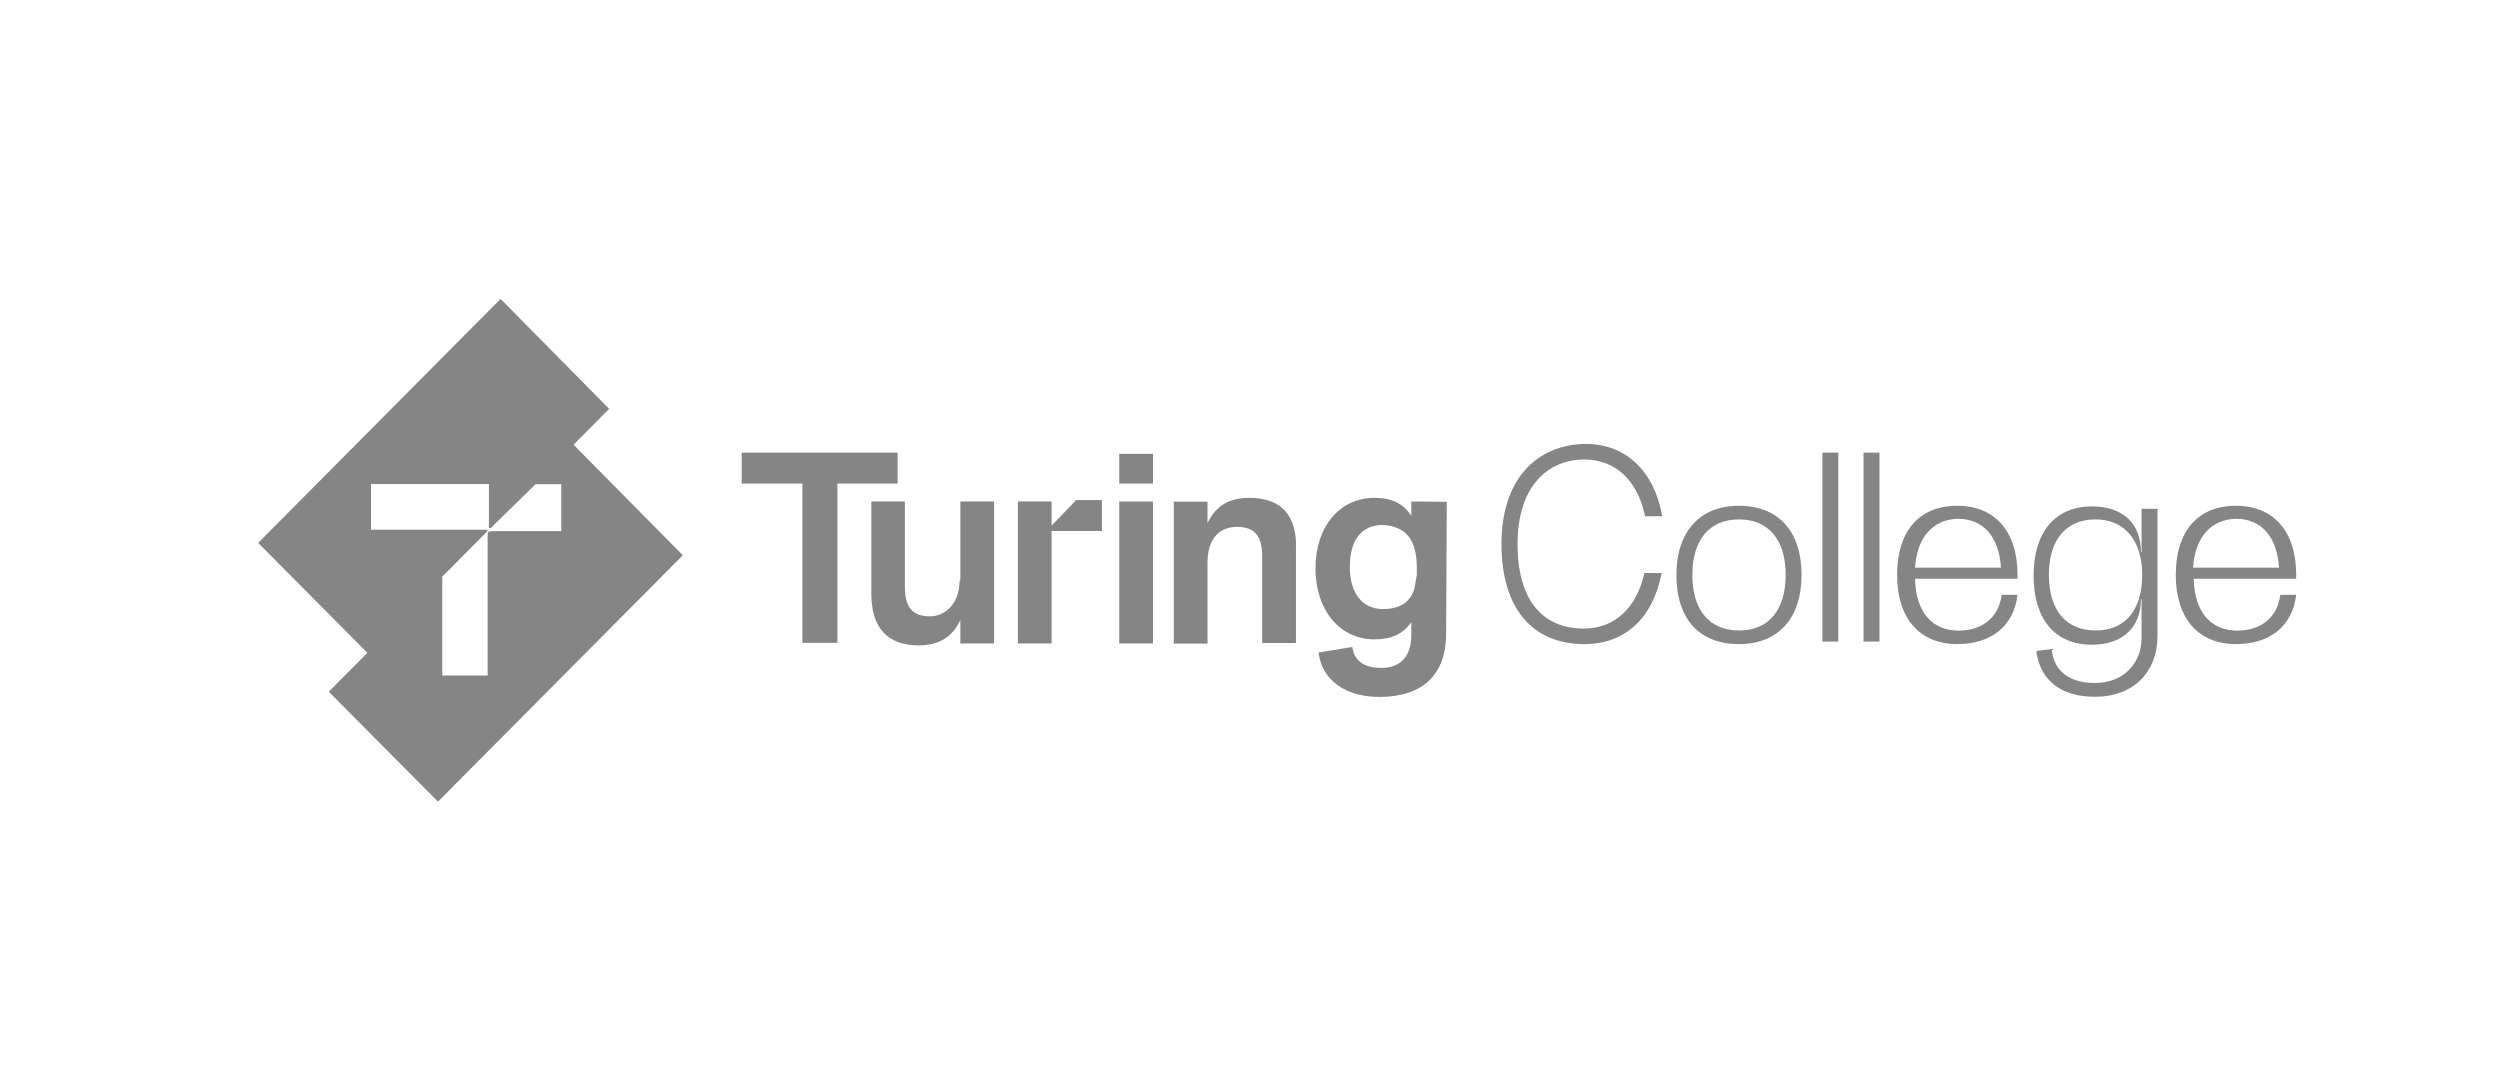 <?xml version="1.0" encoding="UTF-8"?>
<svg xmlns="http://www.w3.org/2000/svg" width="184" height="80" viewBox="0 0 184 80" fill="none">
  <rect width="184" height="80" fill="transparent"></rect>
  <path d="M77.399 38.684V36.91H74.916V47.359H77.399V39.081H81.1V36.805H79.209L77.399 38.684Z" fill="#858585"></path>
  <path d="M54.592 33.314V35.59H59.058V47.313H61.633V35.59H66.065V33.314H54.592Z" fill="#858585"></path>
  <path d="M70.624 42.724C70.624 44.499 69.499 45.363 68.455 45.363C67.144 45.363 66.599 44.686 66.599 43.18V36.91H64.128V43.682C64.128 46.18 65.299 47.499 67.608 47.499C69.093 47.499 70.091 46.904 70.682 45.631V47.359H73.165V36.91H70.682V42.724H70.624Z" fill="#858585"></path>
  <path d="M84.859 33.407H82.376V35.59H84.859V33.407Z" fill="#858585"></path>
  <path d="M84.859 36.91H82.376V47.359H84.859V36.91Z" fill="#858585"></path>
  <path d="M91.947 36.641C90.462 36.641 89.464 37.237 88.872 38.509V36.921H86.39V47.371H88.872V41.416C88.872 39.782 89.638 38.778 91.042 38.778C92.353 38.778 92.898 39.455 92.898 40.961V47.324H95.38V40.553C95.508 37.961 94.336 36.641 91.947 36.641Z" fill="#858585"></path>
  <path d="M103.872 36.91V37.961C103.281 37.05 102.422 36.641 101.158 36.641C98.582 36.641 96.819 38.778 96.819 41.825C96.819 44.873 98.582 47.056 101.158 47.056C102.422 47.056 103.281 46.647 103.872 45.783V46.834C103.826 48.749 102.608 49.157 101.703 49.157C100.439 49.157 99.719 48.702 99.534 47.663V47.616L97.051 48.025V48.072C97.318 50.068 99.035 51.294 101.517 51.294C104.719 51.294 106.436 49.66 106.436 46.612L106.483 36.933L103.872 36.91ZM104.278 41.779C104.278 41.965 104.278 42.187 104.278 42.327L104.093 43.331C103.78 44.382 102.968 44.826 101.784 44.826C100.299 44.826 99.348 43.693 99.348 41.732C99.348 39.735 100.206 38.638 101.784 38.638C103.466 38.731 104.278 39.724 104.278 41.779Z" fill="#858585"></path>
  <path d="M123.385 42.316C123.385 39.128 125.102 37.225 127.991 37.225C130.879 37.225 132.596 39.093 132.596 42.316C132.596 45.503 130.879 47.406 127.991 47.406C125.102 47.406 123.385 45.596 123.385 42.316ZM131.425 42.316C131.425 39.724 130.16 38.229 127.991 38.229C125.821 38.229 124.557 39.724 124.557 42.316C124.557 44.907 125.821 46.402 127.991 46.402C130.16 46.414 131.425 44.907 131.425 42.316Z" fill="#858585"></path>
  <path d="M134.128 33.314H135.299V47.219H134.128V33.314Z" fill="#858585"></path>
  <path d="M137.155 33.314H138.327V47.219H137.155V33.314Z" fill="#858585"></path>
  <path d="M148.536 42.596H140.949C140.995 45.048 142.213 46.414 144.151 46.414C145.914 46.414 147.132 45.41 147.318 43.775H148.49C148.223 46.052 146.587 47.406 144.058 47.406C141.309 47.406 139.626 45.538 139.626 42.316C139.626 39.093 141.251 37.225 144.058 37.225C146.807 37.225 148.49 39.093 148.49 42.316V42.584H148.536V42.596ZM140.949 41.779H147.271C147.132 39.502 145.961 38.182 144.104 38.182C142.26 38.229 141.088 39.548 140.949 41.779Z" fill="#858585"></path>
  <path d="M169 42.596H161.459C161.506 45.048 162.724 46.414 164.661 46.414C166.425 46.414 167.643 45.41 167.828 43.775H169C168.733 46.052 167.097 47.406 164.568 47.406C161.819 47.406 160.137 45.538 160.137 42.316C160.137 39.093 161.761 37.225 164.568 37.225C167.318 37.225 169 39.093 169 42.316V42.596ZM161.413 41.779H167.735C167.596 39.502 166.425 38.182 164.568 38.182C162.724 38.229 161.552 39.548 161.413 41.779Z" fill="#858585"></path>
  <path d="M116.61 47.406C112.817 47.406 110.508 44.814 110.508 40.039C110.508 35.264 113.084 32.765 116.61 32.672C119.638 32.625 121.761 34.668 122.341 37.996H121.077C120.531 35.357 118.907 33.816 116.564 33.816C113.722 33.862 111.691 35.999 111.691 40.039C111.691 44.079 113.455 46.262 116.564 46.262C118.826 46.262 120.45 44.767 121.03 42.175H122.295C121.668 45.503 119.592 47.406 116.61 47.406Z" fill="#858585"></path>
  <path d="M158.791 37.412V46.822C158.791 49.414 157.074 51.282 154.186 51.282C151.749 51.282 150.253 50.15 149.893 48.095C149.893 48.048 149.893 47.955 149.893 47.908L151.019 47.768C151.019 47.815 151.019 47.815 151.019 47.908C151.204 49.403 152.329 50.267 154.186 50.267C156.309 50.267 157.619 48.807 157.619 46.951V44.09H157.573C157.573 46.227 156.169 47.453 153.965 47.453C151.251 47.453 149.673 45.585 149.673 42.362C149.673 39.175 151.251 37.272 153.965 37.272C156.274 37.272 157.573 38.544 157.573 40.634H157.619V37.447H158.791V37.412ZM157.666 42.316C157.666 39.817 156.401 38.229 154.232 38.229C152.063 38.229 150.798 39.724 150.798 42.316C150.798 44.907 152.063 46.402 154.232 46.402C156.401 46.414 157.666 44.907 157.666 42.316Z" fill="#858585"></path>
  <path fill-rule="evenodd" clip-rule="evenodd" d="M19 39.957L27.039 48.048L24.197 50.909L32.237 59L50.253 40.868L42.214 32.73L44.835 30.091L36.842 22L19 39.957ZM36.251 39.093H41.309V35.637H39.418L36.123 38.86C36.077 38.906 35.984 38.86 35.984 38.813V35.625H27.306V38.988H35.798C35.844 38.988 35.937 39.035 35.844 39.128L32.55 42.444V49.718H35.891V39.268C35.891 39.14 36.03 39.093 36.251 39.093Z" fill="#858585"></path>
</svg>
